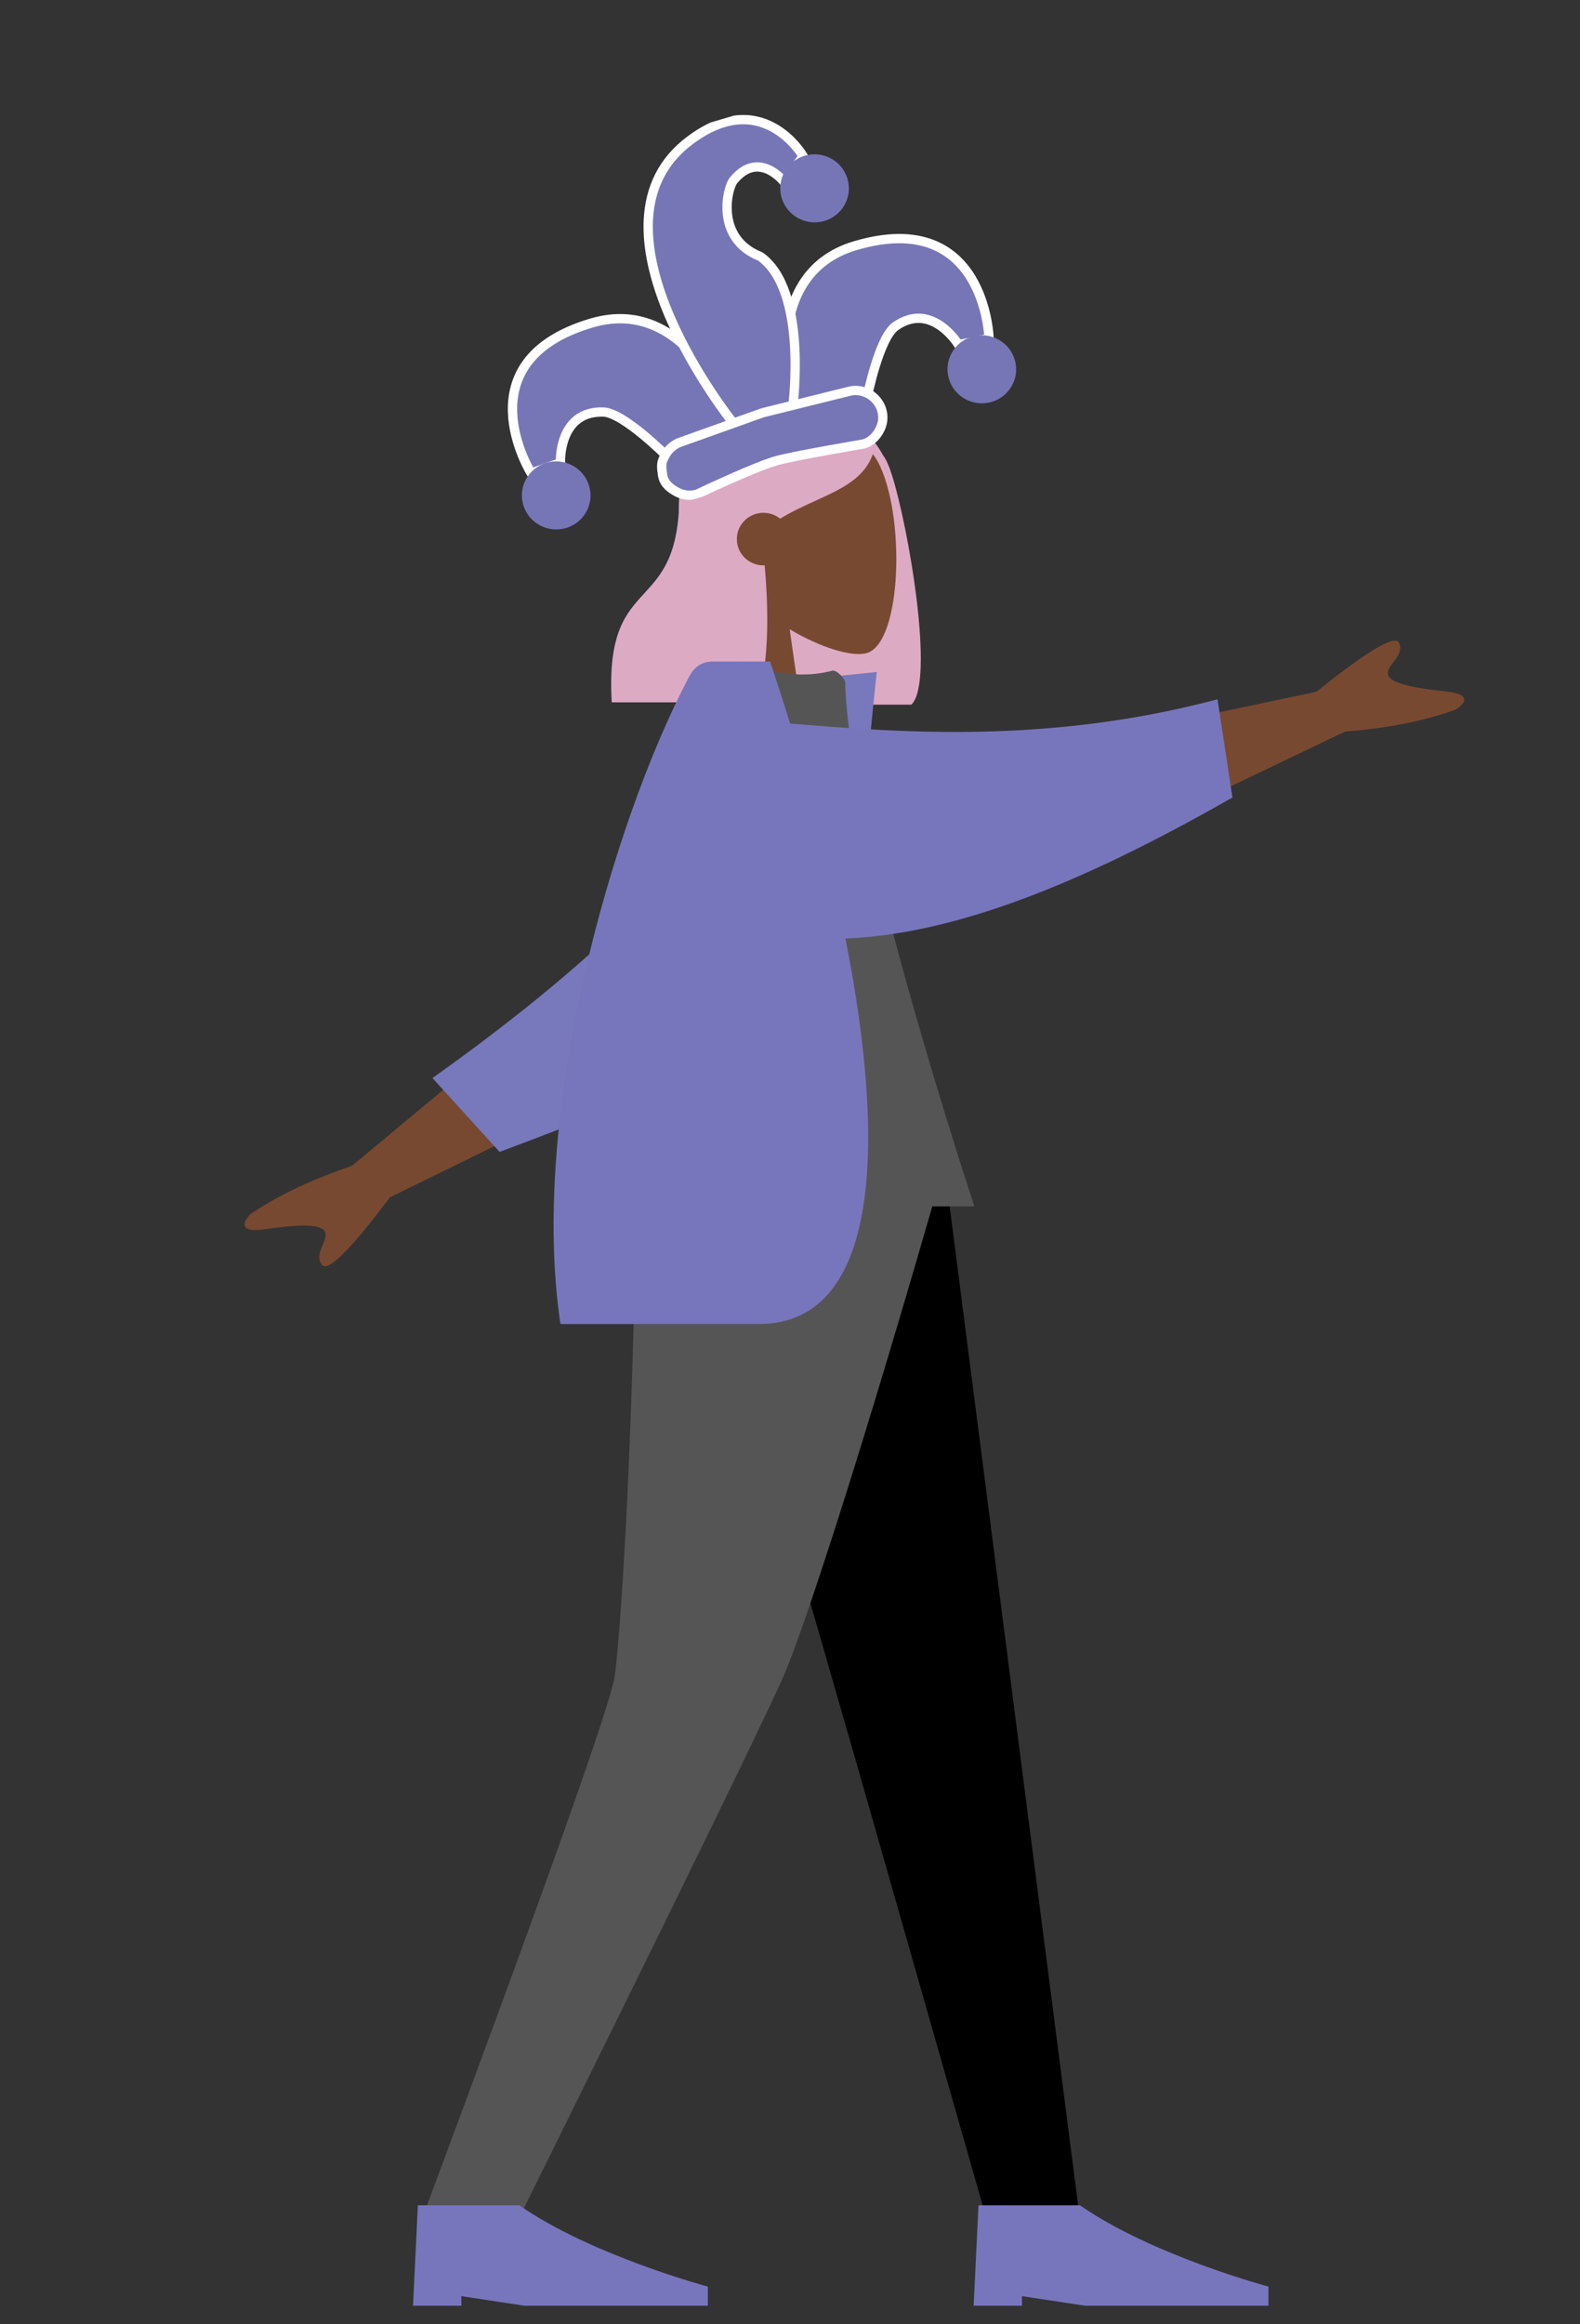 <svg width="170" height="250" viewBox="0 0 170 250" fill="none" xmlns="http://www.w3.org/2000/svg">
<rect x="0" y="0" width="170" height="250" fill="#333333" stroke="none"/>
<path fill-rule="evenodd" clip-rule="evenodd" d="M84.74 42.88C78.278 42.88 73.04 48.118 73.04 54.58V64.082C73.04 69.943 77.35 74.797 82.973 75.649C82.975 75.697 82.978 75.745 82.981 75.793H98.061C100.625 73.316 97.727 56.515 95.92 50.947C95.61 49.99 95.311 49.36 95.018 48.984C93.033 45.348 89.175 42.88 84.74 42.88Z" fill="#DDAAC4"/>
<path fill-rule="evenodd" clip-rule="evenodd" d="M84.966 67.682C88.334 69.689 91.642 70.658 93.195 70.262C97.09 69.27 97.448 55.185 94.434 49.632C91.421 44.08 75.93 41.659 75.15 52.661C74.879 56.479 76.5 59.887 78.896 62.667L74.6 82.465H87.08L84.966 67.682Z" fill="#784931"/>
<path fill-rule="evenodd" clip-rule="evenodd" d="M73.498 52.725C73.861 52.371 74.211 52.028 74.559 51.722L74.542 51.322C74.542 51.322 78.459 43.394 84.481 43.394C90.497 43.394 92.4 46.16 94.017 48.51L94.021 48.516C93.175 51.386 90.626 52.547 87.742 53.86C86.501 54.425 85.198 55.019 83.942 55.789C83.45 55.394 82.823 55.157 82.14 55.157C80.561 55.157 79.28 56.423 79.28 57.984C79.28 59.546 80.561 60.812 82.14 60.812C82.184 60.812 82.227 60.811 82.27 60.809C82.845 66.915 82.615 73.888 80.901 75.544H65.821C65.388 68.108 67.334 65.987 69.322 63.819C71.193 61.78 73.101 59.699 73.101 53.112C73.235 52.982 73.367 52.853 73.498 52.725L73.498 52.725Z" fill="#DDAAC4"/>
<g clip-path="url(#clip0)">
<path d="M71.732 49.054C71.732 49.054 67.091 44.386 64.92 44.318C60.036 44.166 60.302 49.775 60.302 49.775L57.145 50.888C57.145 50.888 49.655 38.888 63.632 34.747C74.32 31.58 78.9 45.509 78.9 45.509L71.732 49.054Z" fill="#7676B6" stroke="white" stroke-miterlimit="10"/>
<path d="M93.297 42.754C93.297 42.754 94.576 36.332 96.352 35.095C100.264 32.337 103.137 37.084 103.137 37.084L106.418 36.379C106.418 36.379 105.998 22.284 92.021 26.425C81.333 29.591 85.256 43.715 85.256 43.715L93.297 42.754Z" fill="#7676B6" stroke="white" stroke-miterlimit="10"/>
<path d="M60.907 56.794C62.859 56.215 63.966 54.177 63.379 52.24C62.792 50.303 60.733 49.203 58.781 49.781C56.828 50.359 55.721 52.398 56.309 54.335C56.895 56.272 58.954 57.373 60.907 56.794Z" fill="#7676B6"/>
<path d="M106.702 43.227C108.654 42.648 109.761 40.609 109.174 38.673C108.587 36.736 106.528 35.635 104.576 36.214C102.623 36.792 101.516 38.831 102.103 40.768C102.69 42.704 104.749 43.805 106.702 43.227Z" fill="#7676B6"/>
<path d="M84.403 19.617C84.403 19.617 81.712 16.06 78.951 19.366C78.219 20.205 76.915 25.657 81.801 27.587C86.934 31.22 85.313 43.609 85.313 43.609L78.9 45.509C78.9 45.509 62.351 24.906 73.743 15.488C81.872 8.903 86.415 16.799 86.415 16.799L84.403 19.617Z" fill="#7676B6" stroke="white" stroke-miterlimit="10"/>
<path d="M92.93 47.751C92.93 47.751 85.942 48.933 83.697 49.509C81.452 50.085 75.032 53.142 75.032 53.142C74.21 53.386 73.453 53.255 72.811 52.911C72.17 52.568 71.479 52.062 71.314 51.222C71.264 51.059 71.272 50.79 71.223 50.627C71.14 49.763 71.255 49.551 71.6 48.916C71.945 48.28 72.586 47.735 73.326 47.516L82.057 44.396L91.225 42.124C92.047 41.881 92.804 42.012 93.445 42.355C94.087 42.698 94.638 43.335 94.861 44.069C95.108 44.884 94.977 45.634 94.632 46.269C94.287 46.905 93.753 47.507 92.93 47.751Z" fill="#7676B6" stroke="white" stroke-miterlimit="10"/>
<path d="M88.706 23.764C90.658 23.185 91.765 21.146 91.178 19.21C90.591 17.273 88.532 16.172 86.58 16.75C84.627 17.329 83.521 19.368 84.108 21.304C84.695 23.241 86.753 24.342 88.706 23.764Z" fill="#7676B6"/>
</g>
<path fill-rule="evenodd" clip-rule="evenodd" d="M73.56 125.134L92.413 190.539L106.168 238.746H116.2L101.583 125.134H73.56Z" fill="black"/>
<path fill-rule="evenodd" clip-rule="evenodd" d="M68.518 125.134C68.082 158.844 66.595 177.231 66.137 180.294C65.68 183.357 58.757 202.841 45.369 238.746H55.762C72.805 204.301 82.32 184.817 84.305 180.294C86.289 175.771 92.414 157.384 101.64 125.134H68.518Z" fill="#555555"/>
<path fill-rule="evenodd" clip-rule="evenodd" d="M44.44 248L44.96 237.204L55.88 237.204C63.647 242.602 76.16 245.944 76.16 245.944V248H56.4L49.64 246.972V248H44.44Z" fill="#7776BC"/>
<path fill-rule="evenodd" clip-rule="evenodd" d="M104.76 248L105.28 237.204L116.2 237.204C123.967 242.602 136.48 245.944 136.48 245.944V248H116.72L109.96 246.972V248H104.76Z" fill="#7776BC"/>
<path fill-rule="evenodd" clip-rule="evenodd" d="M126.208 87.544L144.734 78.687C149.379 78.316 153.349 77.524 156.646 76.31C157.465 75.807 158.552 74.683 155.603 74.372C152.654 74.061 149.566 73.603 149.349 72.549C149.131 71.496 151.11 70.645 150.546 69.174C150.171 68.193 147.203 69.937 141.642 74.406L124.251 78.073L126.208 87.544Z" fill="#784931"/>
<path fill-rule="evenodd" clip-rule="evenodd" d="M53.625 112.282L37.887 125.389C33.479 126.883 29.829 128.621 26.938 130.602C26.27 131.29 25.498 132.644 28.433 132.225C31.368 131.806 34.474 131.496 34.949 132.464C35.423 133.432 33.718 134.739 34.632 136.027C35.241 136.886 37.681 134.471 41.953 128.782L57.888 120.981L53.625 112.282Z" fill="#784931"/>
<path fill-rule="evenodd" clip-rule="evenodd" d="M87.265 72.996C78.347 89.707 65.374 102.559 46.53 115.955L53.755 123.899C74.844 115.989 85.97 111.227 91.341 95.459C92.689 91.501 93.563 78.909 94.342 72.281L87.265 72.996Z" fill="#7878BC"/>
<path fill-rule="evenodd" clip-rule="evenodd" d="M64.8 129.761H104.84C104.84 129.761 91.236 88.741 90.941 73.454C90.93 72.934 89.96 72.019 89.531 72.139C84.82 73.454 79.449 71.155 79.449 71.155C69.957 86.248 66.675 104.83 64.8 129.761Z" fill="#555555"/>
<path fill-rule="evenodd" clip-rule="evenodd" d="M81.652 142.41H60.303C56.912 119.882 65.823 88.646 74.085 72.891C74.401 72.289 75.072 71.155 76.654 71.155H82.858C83.606 73.382 84.325 75.608 85.011 77.826C85.137 77.836 85.263 77.846 85.39 77.856C96.82 78.777 112.757 80.061 130.996 75.215L132.605 85.778C118.25 93.968 103.828 100.437 90.965 100.948C95.595 124.296 94.263 142.41 81.652 142.41Z" fill="#7776BC"/>
<defs>
<clipPath id="clip0">
<rect width="55.137" height="38.345" fill="white" transform="matrix(0.959 -0.284 0.29 0.957 46.52 22.042)"/>
</clipPath>
</defs>
</svg>
